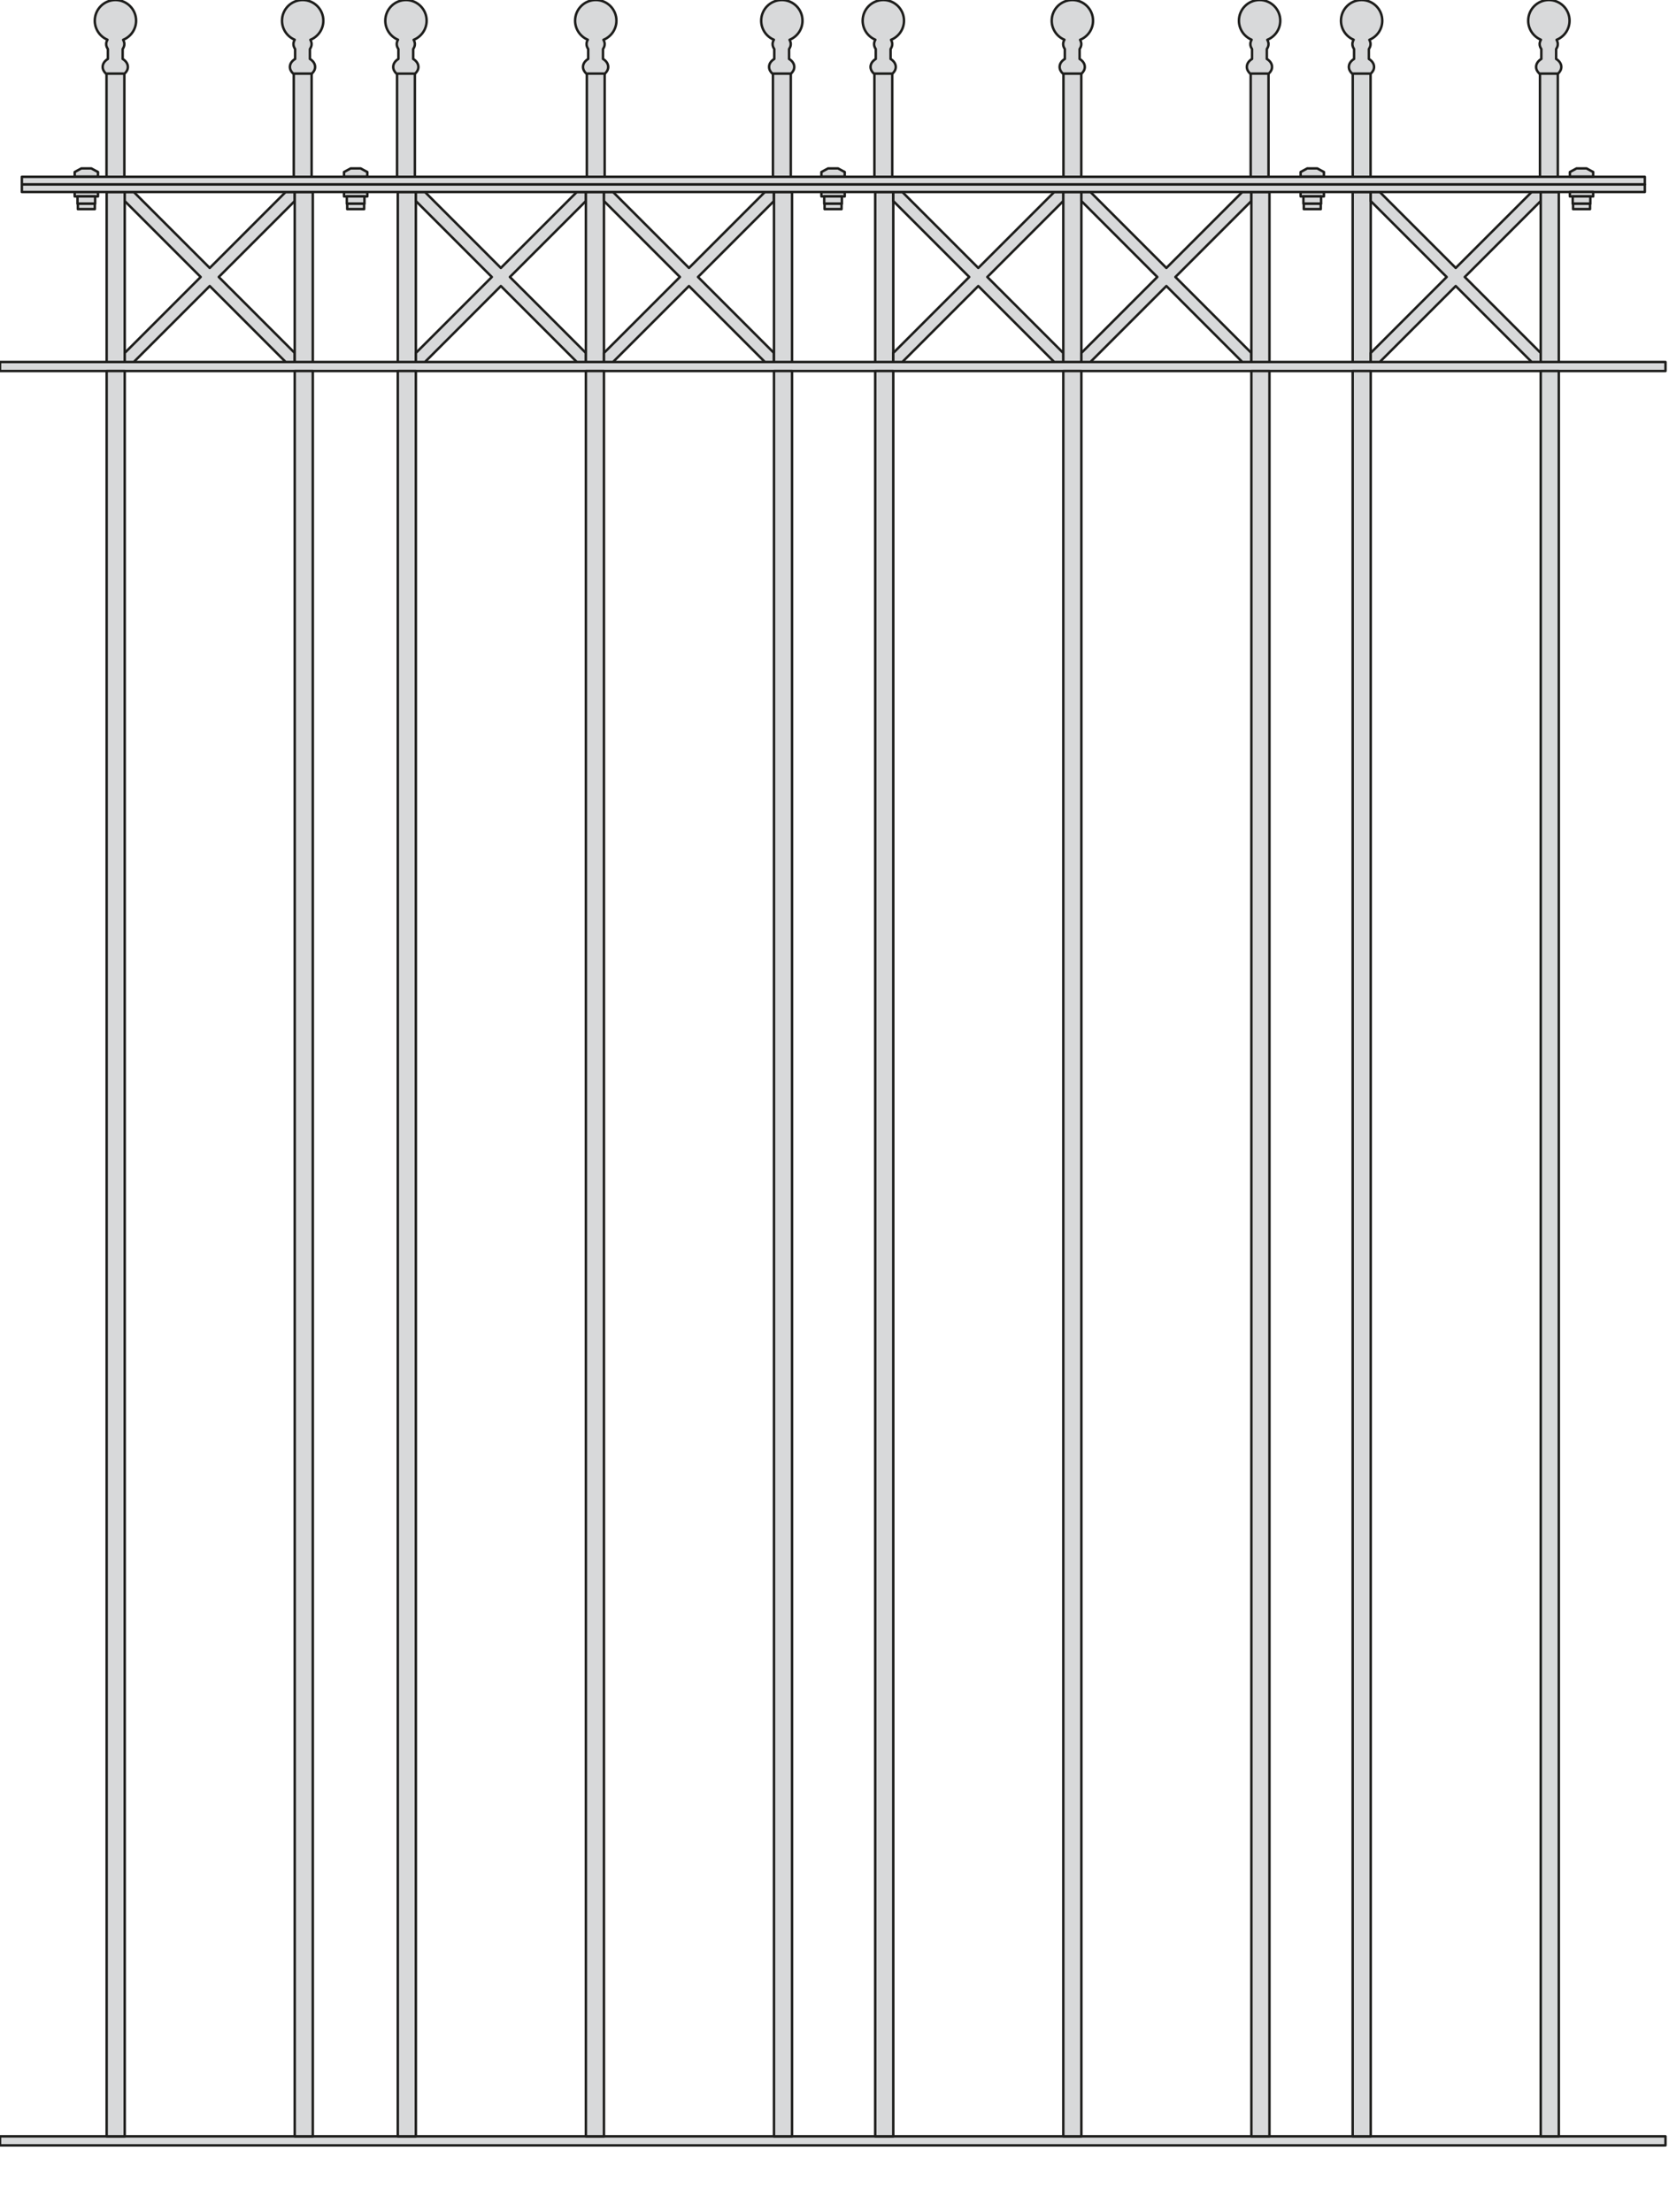 <?xml version="1.0" encoding="iso-8859-1"?>
<!-- Generator: Adobe Illustrator 20.1.0, SVG Export Plug-In . SVG Version: 6.00 Build 0)  -->
<svg version="1.1" preserveAspectRatio="none" id="Ebene_1" xmlns="http://www.w3.org/2000/svg"
	xmlns:xlink="http://www.w3.org/1999/xlink" x="0px" y="0px" viewBox="-47.326 -46.187 169.807 225" width="169.807"
	height="225" style="enable-background:new -47.326 -46.187 169.807 225;" xml:space="preserve">
	<g>

		<rect x="-36.489" y="-39.381"
			style="fill:#D8D9DA;stroke:#1D1D1B;stroke-width:0.25;stroke-linecap:round;stroke-linejoin:round;stroke-miterlimit:10;"
			width="1.816" height="11.715" />

		<path
			style="fill:#D8D9DA;stroke:#1D1D1B;stroke-width:0.25;stroke-linecap:round;stroke-linejoin:round;stroke-miterlimit:10;"
			d="
		M-33.48-44.082c0-1.162-0.94-2.103-2.102-2.103c-1.16,0-2.101,0.941-2.101,2.103c0,0.873,0.531,1.621,1.29,1.938
		c-0.074,0.133-0.13,0.28-0.13,0.442c0,0.19,0.073,0.358,0.172,0.504v1.008c-0.312,0.188-0.529,0.472-0.529,0.811
		c0,0.264,0.134,0.498,0.336,0.681h1.891c0.205-0.183,0.336-0.417,0.336-0.681c0-0.338-0.217-0.624-0.528-0.811v-1.009
		c0.099-0.147,0.171-0.313,0.171-0.503c0-0.159-0.053-0.302-0.123-0.433C-34.026-42.446-33.48-43.199-33.48-44.082z" />
	</g>
	<g>

		<rect x="-17.438" y="-39.382"
			style="fill:#D8D9DA;stroke:#1D1D1B;stroke-width:0.25;stroke-linecap:round;stroke-linejoin:round;stroke-miterlimit:10;"
			width="1.816" height="11.715" />

		<path
			style="fill:#D8D9DA;stroke:#1D1D1B;stroke-width:0.25;stroke-linecap:round;stroke-linejoin:round;stroke-miterlimit:10;"
			d="
		M-14.429-44.083c0-1.162-0.94-2.103-2.102-2.103c-1.16,0-2.103,0.941-2.103,2.103c0,0.873,0.533,1.621,1.291,1.939
		c-0.074,0.133-0.129,0.28-0.129,0.442c0,0.19,0.072,0.357,0.172,0.504v1.008c-0.314,0.188-0.531,0.472-0.531,0.811
		c0,0.264,0.136,0.498,0.338,0.681h1.891c0.204-0.183,0.336-0.417,0.336-0.681c0-0.338-0.217-0.624-0.528-0.811v-1.009
		c0.099-0.147,0.171-0.313,0.171-0.503c0-0.159-0.053-0.302-0.124-0.433C-14.975-42.447-14.429-43.2-14.429-44.083z" />
	</g>
	<g>

		<rect x="-6.93" y="-39.381"
			style="fill:#D8D9DA;stroke:#1D1D1B;stroke-width:0.25;stroke-linecap:round;stroke-linejoin:round;stroke-miterlimit:10;"
			width="1.814" height="11.715" />

		<path
			style="fill:#D8D9DA;stroke:#1D1D1B;stroke-width:0.25;stroke-linecap:round;stroke-linejoin:round;stroke-miterlimit:10;"
			d="
		M-3.92-44.082c0-1.162-0.941-2.103-2.102-2.103c-1.162,0-2.104,0.941-2.104,2.103c0,0.873,0.533,1.621,1.293,1.938
		c-0.076,0.133-0.129,0.28-0.129,0.442c0,0.19,0.07,0.358,0.17,0.504v1.008C-7.106-40-7.321-39.716-7.321-39.378
		c0,0.264,0.133,0.498,0.334,0.681h1.893c0.203-0.183,0.336-0.417,0.336-0.681c0-0.338-0.217-0.624-0.529-0.811v-1.009
		c0.1-0.147,0.172-0.313,0.172-0.503c0-0.159-0.053-0.302-0.123-0.433C-4.467-42.446-3.92-43.199-3.92-44.082z" />
	</g>
	<g>

		<rect x="12.381" y="-39.383"
			style="fill:#D8D9DA;stroke:#1D1D1B;stroke-width:0.25;stroke-linecap:round;stroke-linejoin:round;stroke-miterlimit:10;"
			width="1.814" height="11.715" />

		<path
			style="fill:#D8D9DA;stroke:#1D1D1B;stroke-width:0.25;stroke-linecap:round;stroke-linejoin:round;stroke-miterlimit:10;"
			d="
		M15.39-44.084c0-1.162-0.939-2.103-2.102-2.103c-1.16,0-2.103,0.941-2.103,2.103c0,0.873,0.533,1.621,1.291,1.939
		c-0.074,0.133-0.127,0.28-0.127,0.442c0,0.19,0.07,0.358,0.17,0.504v1.008c-0.312,0.188-0.529,0.472-0.529,0.81
		c0,0.264,0.135,0.498,0.336,0.681h1.891c0.205-0.183,0.336-0.417,0.336-0.681c0-0.338-0.215-0.623-0.529-0.81V-41.2
		c0.1-0.147,0.172-0.313,0.172-0.503c0-0.159-0.053-0.302-0.123-0.433C14.843-42.448,15.39-43.201,15.39-44.084z" />
	</g>
	<g>

		<rect x="31.314" y="-39.381"
			style="fill:#D8D9DA;stroke:#1D1D1B;stroke-width:0.25;stroke-linecap:round;stroke-linejoin:round;stroke-miterlimit:10;"
			width="1.816" height="11.715" />

		<path
			style="fill:#D8D9DA;stroke:#1D1D1B;stroke-width:0.25;stroke-linecap:round;stroke-linejoin:round;stroke-miterlimit:10;"
			d="
		M34.322-44.082c0-1.162-0.94-2.103-2.102-2.103c-1.16,0-2.101,0.941-2.101,2.103c0,0.873,0.531,1.621,1.29,1.938
		c-0.074,0.133-0.13,0.28-0.13,0.442c0,0.19,0.073,0.358,0.172,0.504v1.008c-0.312,0.188-0.529,0.472-0.529,0.811
		c0,0.264,0.134,0.498,0.336,0.681h1.891c0.205-0.183,0.336-0.417,0.336-0.681c0-0.338-0.217-0.624-0.528-0.811v-1.009
		c0.099-0.147,0.171-0.313,0.171-0.503c0-0.159-0.053-0.302-0.123-0.433C33.777-42.446,34.322-43.199,34.322-44.082z" />
	</g>
	<g>

		<rect x="41.638" y="-39.382"
			style="fill:#D8D9DA;stroke:#1D1D1B;stroke-width:0.25;stroke-linecap:round;stroke-linejoin:round;stroke-miterlimit:10;"
			width="1.816" height="11.715" />

		<path
			style="fill:#D8D9DA;stroke:#1D1D1B;stroke-width:0.25;stroke-linecap:round;stroke-linejoin:round;stroke-miterlimit:10;"
			d="
		M44.648-44.083c0-1.162-0.941-2.103-2.102-2.103c-1.16,0-2.104,0.941-2.104,2.103c0,0.873,0.533,1.621,1.291,1.939
		c-0.074,0.133-0.129,0.28-0.129,0.442c0,0.19,0.072,0.357,0.172,0.504v1.008c-0.312,0.188-0.531,0.472-0.531,0.811
		c0,0.264,0.137,0.498,0.338,0.681h1.891c0.205-0.183,0.336-0.417,0.336-0.681c0-0.338-0.217-0.624-0.527-0.811v-1.009
		c0.098-0.147,0.17-0.313,0.17-0.503c0-0.159-0.053-0.302-0.123-0.433C44.101-42.447,44.648-43.2,44.648-44.083z" />
	</g>
	<g>

		<rect x="60.872" y="-39.381"
			style="fill:#D8D9DA;stroke:#1D1D1B;stroke-width:0.25;stroke-linecap:round;stroke-linejoin:round;stroke-miterlimit:10;"
			width="1.814" height="11.715" />

		<path
			style="fill:#D8D9DA;stroke:#1D1D1B;stroke-width:0.25;stroke-linecap:round;stroke-linejoin:round;stroke-miterlimit:10;"
			d="
		M63.882-44.082c0-1.162-0.941-2.103-2.102-2.103c-1.162,0-2.103,0.941-2.103,2.103c0,0.873,0.533,1.621,1.293,1.938
		c-0.076,0.133-0.129,0.28-0.129,0.442c0,0.19,0.07,0.358,0.17,0.504v1.008c-0.315,0.188-0.529,0.472-0.529,0.811
		c0,0.264,0.133,0.498,0.334,0.681h1.893c0.203-0.183,0.336-0.417,0.336-0.681c0-0.338-0.217-0.624-0.529-0.811v-1.009
		c0.1-0.147,0.172-0.313,0.172-0.503c0-0.159-0.053-0.302-0.123-0.433C63.335-42.446,63.882-43.199,63.882-44.082z" />
	</g>
	<g>

		<rect x="79.921" y="-39.383"
			style="fill:#D8D9DA;stroke:#1D1D1B;stroke-width:0.25;stroke-linecap:round;stroke-linejoin:round;stroke-miterlimit:10;"
			width="1.814" height="11.715" />

		<path
			style="fill:#D8D9DA;stroke:#1D1D1B;stroke-width:0.25;stroke-linecap:round;stroke-linejoin:round;stroke-miterlimit:10;"
			d="
		M82.93-44.084c0-1.162-0.939-2.103-2.101-2.103c-1.16,0-2.104,0.941-2.104,2.103c0,0.873,0.533,1.621,1.291,1.939
		c-0.074,0.133-0.127,0.28-0.127,0.442c0,0.19,0.07,0.358,0.17,0.504v1.008c-0.312,0.188-0.529,0.472-0.529,0.81
		c0,0.264,0.135,0.498,0.336,0.681h1.891c0.205-0.183,0.336-0.417,0.336-0.681c0-0.338-0.215-0.623-0.529-0.81V-41.2
		c0.1-0.147,0.172-0.313,0.172-0.503c0-0.159-0.053-0.302-0.123-0.433C82.383-42.448,82.93-43.201,82.93-44.084z" />
	</g>
	<g>

		<rect x="90.302" y="-39.381"
			style="fill:#D8D9DA;stroke:#1D1D1B;stroke-width:0.25;stroke-linecap:round;stroke-linejoin:round;stroke-miterlimit:10;"
			width="1.816" height="11.715" />

		<path
			style="fill:#D8D9DA;stroke:#1D1D1B;stroke-width:0.25;stroke-linecap:round;stroke-linejoin:round;stroke-miterlimit:10;"
			d="
		M93.31-44.082c0-1.162-0.94-2.103-2.102-2.103c-1.16,0-2.1,0.941-2.1,2.103c0,0.873,0.531,1.621,1.289,1.938
		c-0.074,0.133-0.129,0.28-0.129,0.442c0,0.19,0.072,0.358,0.172,0.504v1.008c-0.312,0.188-0.529,0.472-0.529,0.811
		c0,0.264,0.133,0.498,0.336,0.681h1.891c0.205-0.183,0.336-0.417,0.336-0.681c0-0.338-0.217-0.624-0.529-0.811v-1.009
		c0.1-0.147,0.172-0.313,0.172-0.503c0-0.159-0.053-0.302-0.123-0.433C92.765-42.446,93.31-43.199,93.31-44.082z" />
	</g>
	<g>

		<rect x="109.353" y="-39.382"
			style="fill:#D8D9DA;stroke:#1D1D1B;stroke-width:0.25;stroke-linecap:round;stroke-linejoin:round;stroke-miterlimit:10;"
			width="1.816" height="11.715" />

		<path
			style="fill:#D8D9DA;stroke:#1D1D1B;stroke-width:0.25;stroke-linecap:round;stroke-linejoin:round;stroke-miterlimit:10;"
			d="
		M112.363-44.083c0-1.162-0.941-2.103-2.102-2.103c-1.16,0-2.104,0.941-2.104,2.103c0,0.873,0.533,1.621,1.291,1.939
		c-0.074,0.133-0.129,0.28-0.129,0.442c0,0.19,0.072,0.357,0.172,0.504v1.008c-0.313,0.188-0.531,0.472-0.531,0.811
		c0,0.264,0.137,0.498,0.338,0.681h1.891c0.205-0.183,0.336-0.417,0.336-0.681c0-0.338-0.217-0.624-0.527-0.811v-1.009
		c0.098-0.147,0.17-0.313,0.17-0.503c0-0.159-0.053-0.302-0.123-0.433C111.816-42.447,112.363-43.2,112.363-44.083z" />
	</g>
	<polyline
		style="fill:#D8D9DA;stroke:#1D1D1B;stroke-width:0.25;stroke-linecap:round;stroke-linejoin:round;stroke-miterlimit:10;"
		points="
	122.046,-9.361 -47.327,-9.361 -47.327,-8.442 122.046,-8.442 122.124,-8.442 122.124,-9.361 " />
	<polyline
		style="fill:#D8D9DA;stroke:#1D1D1B;stroke-width:0.25;stroke-linecap:round;stroke-linejoin:round;stroke-miterlimit:10;"
		points="
	122.032,172.064 -47.326,172.064 -47.326,171.145 122.032,171.145 122.122,171.145 122.122,172.064 " />
	<rect x="-36.475" y="-26.655"
		style="fill:#D8D9DA;stroke:#1D1D1B;stroke-width:0.25;stroke-linecap:round;stroke-linejoin:round;stroke-miterlimit:10;"
		width="1.838" height="17.295" />
	<polygon
		style="fill:#D8D9DA;stroke:#1D1D1B;stroke-width:0.25;stroke-linecap:round;stroke-linejoin:round;stroke-miterlimit:10;"
		points="
	-17.34,-25.736 -17.34,-26.655 -18.262,-26.655 -25.988,-18.928 -33.716,-26.655 -34.637,-26.655 -34.637,-25.736 -26.909,-18.008 
	-34.637,-10.281 -34.637,-9.361 -33.716,-9.361 -25.988,-17.088 -18.262,-9.361 -17.34,-9.361 -17.341,-10.281 -25.069,-18.008 
	-17.341,-25.736 " />
	<rect x="-17.34" y="-26.655"
		style="fill:#D8D9DA;stroke:#1D1D1B;stroke-width:0.25;stroke-linecap:round;stroke-linejoin:round;stroke-miterlimit:10;"
		width="1.839" height="17.295" />
	<rect x="-36.475" y="-8.442"
		style="fill:#D8D9DA;stroke:#1D1D1B;stroke-width:0.25;stroke-linecap:round;stroke-linejoin:round;stroke-miterlimit:10;"
		width="1.838" height="179.586" />
	<rect x="-17.34" y="-8.442"
		style="fill:#D8D9DA;stroke:#1D1D1B;stroke-width:0.25;stroke-linecap:round;stroke-linejoin:round;stroke-miterlimit:10;"
		width="1.839" height="179.586" />
	<g>

		<rect x="-6.854" y="-26.655"
			style="fill:#D8D9DA;stroke:#1D1D1B;stroke-width:0.25;stroke-linecap:round;stroke-linejoin:round;stroke-miterlimit:10;"
			width="1.839" height="17.295" />

		<polygon
			style="fill:#D8D9DA;stroke:#1D1D1B;stroke-width:0.25;stroke-linecap:round;stroke-linejoin:round;stroke-miterlimit:10;"
			points="
		12.283,-25.736 12.283,-26.655 11.362,-26.655 3.633,-18.928 -4.092,-26.655 -5.014,-26.655 -5.014,-25.736 2.714,-18.008 
		-5.014,-10.281 -5.014,-9.361 -4.092,-9.361 3.633,-17.088 11.362,-9.361 12.283,-9.361 12.282,-10.281 4.553,-18.008 
		12.282,-25.736 	" />

		<rect x="12.283" y="-26.655"
			style="fill:#D8D9DA;stroke:#1D1D1B;stroke-width:0.25;stroke-linecap:round;stroke-linejoin:round;stroke-miterlimit:10;"
			width="1.839" height="17.295" />

		<rect x="-6.854" y="-8.442"
			style="fill:#D8D9DA;stroke:#1D1D1B;stroke-width:0.25;stroke-linecap:round;stroke-linejoin:round;stroke-miterlimit:10;"
			width="1.839" height="179.586" />

		<rect x="12.283" y="-8.442"
			style="fill:#D8D9DA;stroke:#1D1D1B;stroke-width:0.25;stroke-linecap:round;stroke-linejoin:round;stroke-miterlimit:10;"
			width="1.839" height="179.586" />
	</g>
	<g>

		<polygon
			style="fill:#D8D9DA;stroke:#1D1D1B;stroke-width:0.25;stroke-linecap:round;stroke-linejoin:round;stroke-miterlimit:10;"
			points="
		31.42,-25.736 31.42,-26.655 30.498,-26.655 22.771,-18.928 15.043,-26.655 14.122,-26.655 14.122,-25.736 21.849,-18.008 
		14.122,-10.281 14.122,-9.361 15.043,-9.361 22.771,-17.088 30.498,-9.361 31.42,-9.361 31.417,-10.281 23.69,-18.008 
		31.417,-25.736 	" />

		<rect x="31.42" y="-26.655"
			style="fill:#D8D9DA;stroke:#1D1D1B;stroke-width:0.25;stroke-linecap:round;stroke-linejoin:round;stroke-miterlimit:10;"
			width="1.838" height="17.295" />

		<rect x="31.42" y="-8.442"
			style="fill:#D8D9DA;stroke:#1D1D1B;stroke-width:0.25;stroke-linecap:round;stroke-linejoin:round;stroke-miterlimit:10;"
			width="1.838" height="179.586" />
	</g>
	<g>

		<rect x="41.72" y="-26.655"
			style="fill:#D8D9DA;stroke:#1D1D1B;stroke-width:0.25;stroke-linecap:round;stroke-linejoin:round;stroke-miterlimit:10;"
			width="1.838" height="17.295" />

		<polygon
			style="fill:#D8D9DA;stroke:#1D1D1B;stroke-width:0.25;stroke-linecap:round;stroke-linejoin:round;stroke-miterlimit:10;"
			points="
		60.856,-25.736 60.856,-26.655 59.934,-26.655 52.206,-18.928 44.479,-26.655 43.558,-26.655 43.558,-25.736 51.286,-18.008 
		43.558,-10.281 43.558,-9.361 44.479,-9.361 52.206,-17.088 59.934,-9.361 60.856,-9.361 60.852,-10.281 53.126,-18.008 
		60.852,-25.736 	" />

		<rect x="60.856" y="-26.655"
			style="fill:#D8D9DA;stroke:#1D1D1B;stroke-width:0.25;stroke-linecap:round;stroke-linejoin:round;stroke-miterlimit:10;"
			width="1.838" height="17.295" />

		<rect x="41.72" y="-8.442"
			style="fill:#D8D9DA;stroke:#1D1D1B;stroke-width:0.25;stroke-linecap:round;stroke-linejoin:round;stroke-miterlimit:10;"
			width="1.838" height="179.586" />

		<rect x="60.856" y="-8.442"
			style="fill:#D8D9DA;stroke:#1D1D1B;stroke-width:0.25;stroke-linecap:round;stroke-linejoin:round;stroke-miterlimit:10;"
			width="1.838" height="179.586" />
	</g>
	<g>

		<polygon
			style="fill:#D8D9DA;stroke:#1D1D1B;stroke-width:0.25;stroke-linecap:round;stroke-linejoin:round;stroke-miterlimit:10;"
			points="
		79.992,-25.736 79.992,-26.655 79.07,-26.655 71.343,-18.928 63.614,-26.655 62.694,-26.655 62.694,-25.736 70.42,-18.008 
		62.694,-10.281 62.694,-9.361 63.614,-9.361 71.343,-17.088 79.07,-9.361 79.992,-9.361 79.988,-10.281 72.261,-18.008 
		79.988,-25.736 	" />

		<rect x="79.992" y="-26.655"
			style="fill:#D8D9DA;stroke:#1D1D1B;stroke-width:0.25;stroke-linecap:round;stroke-linejoin:round;stroke-miterlimit:10;"
			width="1.838" height="17.295" />

		<rect x="79.992" y="-8.442"
			style="fill:#D8D9DA;stroke:#1D1D1B;stroke-width:0.25;stroke-linecap:round;stroke-linejoin:round;stroke-miterlimit:10;"
			width="1.838" height="179.586" />
	</g>
	<rect x="90.296" y="-26.655"
		style="fill:#D8D9DA;stroke:#1D1D1B;stroke-width:0.25;stroke-linecap:round;stroke-linejoin:round;stroke-miterlimit:10;"
		width="1.838" height="17.295" />
	<polygon
		style="fill:#D8D9DA;stroke:#1D1D1B;stroke-width:0.25;stroke-linecap:round;stroke-linejoin:round;stroke-miterlimit:10;"
		points="
	109.43,-25.736 109.43,-26.655 108.51,-26.655 100.782,-18.928 93.053,-26.655 92.133,-26.655 92.133,-25.736 99.862,-18.008 
	92.133,-10.281 92.133,-9.361 93.053,-9.361 100.782,-17.088 108.51,-9.361 109.43,-9.361 109.43,-10.281 101.702,-18.008 
	109.43,-25.736 " />
	<rect x="109.43" y="-26.655"
		style="fill:#D8D9DA;stroke:#1D1D1B;stroke-width:0.25;stroke-linecap:round;stroke-linejoin:round;stroke-miterlimit:10;"
		width="1.84" height="17.295" />
	<rect x="90.296" y="-8.442"
		style="fill:#D8D9DA;stroke:#1D1D1B;stroke-width:0.25;stroke-linecap:round;stroke-linejoin:round;stroke-miterlimit:10;"
		width="1.838" height="179.586" />
	<rect x="109.43" y="-8.442"
		style="fill:#D8D9DA;stroke:#1D1D1B;stroke-width:0.25;stroke-linecap:round;stroke-linejoin:round;stroke-miterlimit:10;"
		width="1.84" height="179.586" />
	<g>

		<rect x="-39.727" y="-26.66"
			style="fill:#D8D9DA;stroke:#1D1D1B;stroke-width:0.25;stroke-linecap:round;stroke-linejoin:round;stroke-miterlimit:10;"
			width="2.371" height="0.455" />

		<rect x="-39.442" y="-26.205"
			style="fill:#D8D9DA;stroke:#1D1D1B;stroke-width:0.25;stroke-linecap:round;stroke-linejoin:round;stroke-miterlimit:10;"
			width="1.796" height="0.743" />

		<polygon
			style="fill:#D8D9DA;stroke:#1D1D1B;stroke-width:0.25;stroke-linecap:round;stroke-linejoin:round;stroke-miterlimit:10;"
			points="
		-37.356,-28.222 -39.727,-28.222 -39.727,-28.687 -39.051,-29.055 -38.038,-29.055 -37.356,-28.687 	" />

		<rect x="-39.404" y="-25.462"
			style="fill:#D8D9DA;stroke:#1D1D1B;stroke-width:0.25;stroke-linecap:round;stroke-linejoin:round;stroke-miterlimit:10;"
			width="1.725" height="0.548" />
	</g>
	<g>

		<rect x="-12.325" y="-26.66"
			style="fill:#D8D9DA;stroke:#1D1D1B;stroke-width:0.25;stroke-linecap:round;stroke-linejoin:round;stroke-miterlimit:10;"
			width="2.371" height="0.455" />

		<rect x="-12.041" y="-26.205"
			style="fill:#D8D9DA;stroke:#1D1D1B;stroke-width:0.25;stroke-linecap:round;stroke-linejoin:round;stroke-miterlimit:10;"
			width="1.796" height="0.743" />

		<polygon
			style="fill:#D8D9DA;stroke:#1D1D1B;stroke-width:0.25;stroke-linecap:round;stroke-linejoin:round;stroke-miterlimit:10;"
			points="
		-9.955,-28.222 -12.325,-28.222 -12.325,-28.687 -11.649,-29.055 -10.637,-29.055 -9.955,-28.687 	" />

		<rect x="-12.002" y="-25.462"
			style="fill:#D8D9DA;stroke:#1D1D1B;stroke-width:0.25;stroke-linecap:round;stroke-linejoin:round;stroke-miterlimit:10;"
			width="1.725" height="0.548" />
	</g>
	<g>

		<rect x="36.245" y="-26.66"
			style="fill:#D8D9DA;stroke:#1D1D1B;stroke-width:0.25;stroke-linecap:round;stroke-linejoin:round;stroke-miterlimit:10;"
			width="2.373" height="0.455" />

		<rect x="36.53" y="-26.205"
			style="fill:#D8D9DA;stroke:#1D1D1B;stroke-width:0.25;stroke-linecap:round;stroke-linejoin:round;stroke-miterlimit:10;"
			width="1.797" height="0.743" />

		<polygon
			style="fill:#D8D9DA;stroke:#1D1D1B;stroke-width:0.25;stroke-linecap:round;stroke-linejoin:round;stroke-miterlimit:10;"
			points="
		38.618,-28.222 36.245,-28.222 36.245,-28.687 36.923,-29.055 37.934,-29.055 38.618,-28.687 	" />

		<rect x="36.569" y="-25.462"
			style="fill:#D8D9DA;stroke:#1D1D1B;stroke-width:0.25;stroke-linecap:round;stroke-linejoin:round;stroke-miterlimit:10;"
			width="1.726" height="0.548" />
	</g>
	<g>

		<rect x="85.001" y="-26.66"
			style="fill:#D8D9DA;stroke:#1D1D1B;stroke-width:0.25;stroke-linecap:round;stroke-linejoin:round;stroke-miterlimit:10;"
			width="2.372" height="0.455" />

		<rect x="85.286" y="-26.205"
			style="fill:#D8D9DA;stroke:#1D1D1B;stroke-width:0.25;stroke-linecap:round;stroke-linejoin:round;stroke-miterlimit:10;"
			width="1.797" height="0.743" />

		<polygon
			style="fill:#D8D9DA;stroke:#1D1D1B;stroke-width:0.25;stroke-linecap:round;stroke-linejoin:round;stroke-miterlimit:10;"
			points="
		87.373,-28.222 85.001,-28.222 85.001,-28.687 85.677,-29.055 86.691,-29.055 87.373,-28.687 	" />

		<rect x="85.324" y="-25.462"
			style="fill:#D8D9DA;stroke:#1D1D1B;stroke-width:0.25;stroke-linecap:round;stroke-linejoin:round;stroke-miterlimit:10;"
			width="1.726" height="0.548" />
	</g>
	<g>

		<rect x="-45.102" y="-27.419"
			style="fill:#D8D9DA;stroke:#1D1D1B;stroke-width:0.25;stroke-linecap:round;stroke-linejoin:round;stroke-miterlimit:10;"
			width="165.124" height="0.764" />

		<rect x="-45.102" y="-28.198"
			style="fill:#D8D9DA;stroke:#1D1D1B;stroke-width:0.25;stroke-linecap:round;stroke-linejoin:round;stroke-miterlimit:10;"
			width="165.124" height="0.764" />
	</g>
	<g>

		<rect x="112.397" y="-26.66"
			style="fill:#D8D9DA;stroke:#1D1D1B;stroke-width:0.25;stroke-linecap:round;stroke-linejoin:round;stroke-miterlimit:10;"
			width="2.372" height="0.455" />

		<rect x="112.682" y="-26.205"
			style="fill:#D8D9DA;stroke:#1D1D1B;stroke-width:0.25;stroke-linecap:round;stroke-linejoin:round;stroke-miterlimit:10;"
			width="1.797" height="0.743" />

		<polygon
			style="fill:#D8D9DA;stroke:#1D1D1B;stroke-width:0.25;stroke-linecap:round;stroke-linejoin:round;stroke-miterlimit:10;"
			points="
		114.769,-28.222 112.397,-28.222 112.397,-28.687 113.074,-29.055 114.088,-29.055 114.769,-28.687 	" />

		<rect x="112.721" y="-25.462"
			style="fill:#D8D9DA;stroke:#1D1D1B;stroke-width:0.25;stroke-linecap:round;stroke-linejoin:round;stroke-miterlimit:10;"
			width="1.725" height="0.548" />
	</g>
</svg>